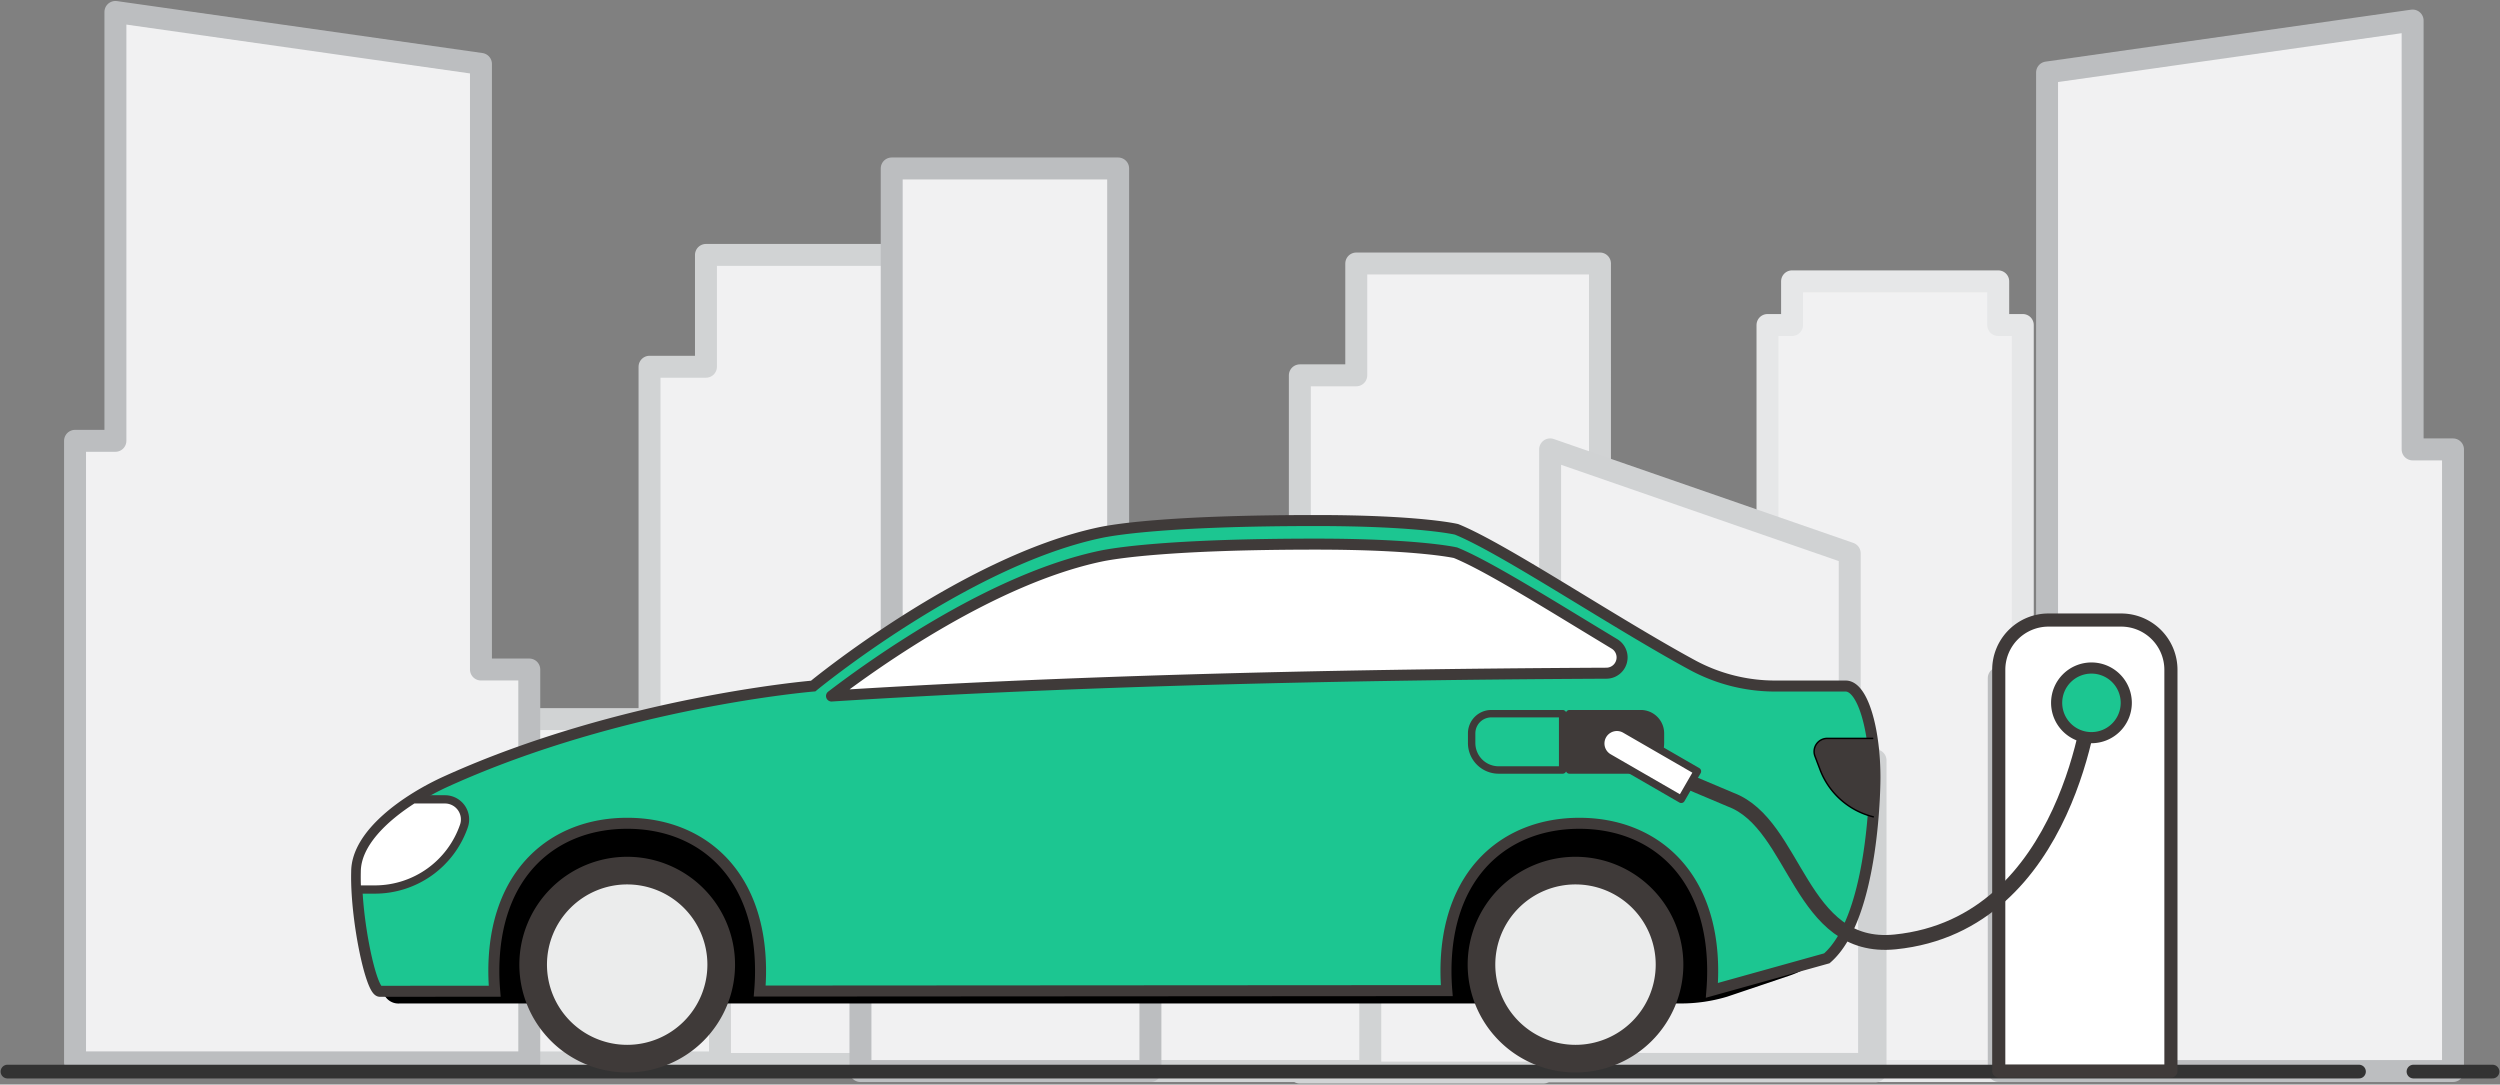 <svg id="Group_2840" data-name="Group 2840" xmlns="http://www.w3.org/2000/svg" width="520" height="225.578"
     viewBox="0 0 520 225.578">
  <rect x="0" y="0" width="520" height="225.578" fill="#808080" stroke="none"/>
  <defs>
    <clipPath id="clip-path">
      <rect id="Rectangle_1874" data-name="Rectangle 1874" width="520" height="225.578" fill="none"/>
    </clipPath>
  </defs>
  <path id="Path_6718" data-name="Path 6718" d="M186.443,48.672H135.751v23.26H124.015V216.955h50.692v-.314h11.736Z" transform="translate(11.087 4.351)" fill="#f1f1f2"/>
  <g id="Group_2841" data-name="Group 2841">
    <g id="Group_2840-2" data-name="Group 2840" clip-path="url(#clip-path)">
      <path id="Path_6719" data-name="Path 6719" d="M186.443,48.672H135.751v23.26H124.015V216.955h50.692v-.314h11.736Z" transform="translate(11.087 4.351)" fill="none" stroke="#d1d3d4" stroke-linecap="round" stroke-linejoin="round" stroke-width="4.564"/>
    </g>
  </g>
  <rect id="Rectangle_1875" data-name="Rectangle 1875" width="57.852" height="71.409" transform="translate(91.903 149.575)" fill="#f1f1f2"/>
  <g id="Group_2843" data-name="Group 2843">
    <g id="Group_2842" data-name="Group 2842" clip-path="url(#clip-path)">
      <rect id="Rectangle_1876" data-name="Rectangle 1876" width="57.852" height="71.409" transform="translate(91.903 149.575)" fill="none" stroke="#d1d3d4" stroke-linecap="round" stroke-linejoin="round" stroke-width="4.564"/>
    </g>
  </g>
  <path id="Path_6720" data-name="Path 6720" d="M310.607,50.311H259.915v23.26H248.178V218.594h50.692v-.314h11.736Z" transform="translate(22.188 4.498)" fill="#f1f1f2"/>
  <g id="Group_2845" data-name="Group 2845">
    <g id="Group_2844" data-name="Group 2844" clip-path="url(#clip-path)">
      <path id="Path_6721" data-name="Path 6721" d="M310.607,50.311H259.915v23.26H248.178V218.594h50.692v-.314h11.736Z" transform="translate(22.188 4.498)" fill="none" stroke="#d1d3d4" stroke-linecap="round" stroke-linejoin="round" stroke-width="4.564"/>
    </g>
  </g>
  <path id="Path_6722" data-name="Path 6722" d="M385.46,62.8V53.717H342.58V62.8h-5.111V217.967h53.1V62.8Z" transform="translate(30.17 4.802)" fill="#f1f1f2"/>
  <g id="Group_2847" data-name="Group 2847">
    <g id="Group_2846" data-name="Group 2846" clip-path="url(#clip-path)">
      <path id="Path_6723" data-name="Path 6723" d="M385.46,62.8V53.717H342.58V62.8h-5.111V217.967h53.1V62.8Z" transform="translate(30.17 4.802)" fill="none" stroke="#e6e7e8" stroke-linecap="round" stroke-linejoin="round" stroke-width="4.564"/>
    </g>
  </g>
  <path id="Path_6724" data-name="Path 6724" d="M358.285,150.484V107.413L295.965,85.8V215.171h67.688V150.484Z" transform="translate(26.46 7.67)" fill="#f1f1f2"/>
  <g id="Group_2849" data-name="Group 2849">
    <g id="Group_2848" data-name="Group 2848" clip-path="url(#clip-path)">
      <path id="Path_6725" data-name="Path 6725" d="M358.285,150.484V107.413L295.965,85.8V215.171h67.688V150.484Z" transform="translate(26.46 7.67)" fill="none" stroke="#d0d2d3" stroke-linecap="round" stroke-linejoin="round" stroke-width="4.564"/>
    </g>
  </g>
  <rect id="Rectangle_1881" data-name="Rectangle 1881" width="57.852" height="71.409" transform="translate(227.166 151.36)" fill="#f1f1f2"/>
  <g id="Group_2851" data-name="Group 2851">
    <g id="Group_2850" data-name="Group 2850" clip-path="url(#clip-path)">
      <rect id="Rectangle_1882" data-name="Rectangle 1882" width="57.852" height="71.409" transform="translate(227.166 151.36)" fill="none" stroke="#d1d3d4" stroke-linecap="round" stroke-linejoin="round" stroke-width="4.564"/>
    </g>
  </g>
  <path id="Path_6726" data-name="Path 6726" d="M217.886,137.771V32.165h-47.1V137.771h-6.5V219.9H224.6V137.771Z" transform="translate(14.688 2.876)" fill="#f1f1f2"/>
  <g id="Group_2853" data-name="Group 2853">
    <g id="Group_2852" data-name="Group 2852" clip-path="url(#clip-path)">
      <path id="Path_6727" data-name="Path 6727" d="M217.886,137.771V32.165h-47.1V137.771h-6.5V219.9H224.6V137.771Z" transform="translate(14.688 2.876)" fill="none" stroke="#bcbec0" stroke-linecap="round" stroke-linejoin="round" stroke-width="4.564"/>
    </g>
  </g>
  <path id="Path_6728" data-name="Path 6728" d="M467.707,93.125V3.923L391.672,14.729V140.7H381.621v81.72h94.484V93.125Z" transform="translate(34.118 0.351)" fill="#f1f1f2"/>
  <g id="Group_2855" data-name="Group 2855">
    <g id="Group_2854" data-name="Group 2854" clip-path="url(#clip-path)">
      <path id="Path_6729" data-name="Path 6729" d="M467.707,93.125V3.923L391.672,14.729V140.7H381.621v81.72h94.484V93.125Z" transform="translate(34.118 0.351)" fill="none" stroke="#bcbec0" stroke-linecap="round" stroke-linejoin="round" stroke-width="4.564"/>
    </g>
  </g>
  <path id="Path_6730" data-name="Path 6730" d="M22.724,91.486V2.282L98.758,13.089V139.054h10.051v81.72H14.326V91.486Z" transform="translate(1.281 0.204)" fill="#f1f1f2"/>
  <g id="Group_2857" data-name="Group 2857">
    <g id="Group_2856" data-name="Group 2856" clip-path="url(#clip-path)">
      <path id="Path_6731" data-name="Path 6731" d="M22.724,91.486V2.282L98.758,13.089V139.054h10.051v81.72H14.326V91.486Z" transform="translate(1.281 0.204)" fill="none" stroke="#bcbec0" stroke-linecap="round" stroke-linejoin="round" stroke-width="4.564"/>
      <path id="Path_6732" data-name="Path 6732" d="M355.869,143.759h6.11v64.686h-62.32c0-35.726,25.166-64.686,56.21-64.686" transform="translate(26.79 12.852)" fill="#f1f1f2"/>
      <path id="Path_6733" data-name="Path 6733" d="M355.869,143.759h6.11v64.686h-62.32C299.659,172.72,324.825,143.759,355.869,143.759Z" transform="translate(26.79 12.852)" fill="none" stroke="#d0d2d3" stroke-linecap="round" stroke-linejoin="round" stroke-width="4.564"/>
      <line id="Line_801" data-name="Line 801" x2="489.112" transform="translate(1.556 222.889)" fill="none" stroke="#333" stroke-linecap="round" stroke-linejoin="round" stroke-width="2.857"/>
      <line id="Line_802" data-name="Line 802" x2="16.441" transform="translate(502.002 222.889)" fill="none" stroke="#333" stroke-linecap="round" stroke-linejoin="round" stroke-width="2.857"/>
      <path id="Path_6734" data-name="Path 6734" d="M377.362,174.913c0,6.4-4.655,12.152-11.767,14.552l-12.87,4.342a33.272,33.272,0,0,1-9.631,1.415H76.6a3.279,3.279,0,0,1-3.533-2.945v-22.02c0-10.639,10.347-19.265,23.111-19.265H377.362Z" transform="translate(6.532 13.499)"/>
      <path id="Path_6735" data-name="Path 6735" d="M144.022,186.018a22.431,22.431,0,1,1-22.431-22.431,22.431,22.431,0,0,1,22.431,22.431" transform="translate(8.865 14.625)" fill="#3f3a39"/>
      <path id="Path_6736" data-name="Path 6736" d="M137.8,185.546a16.683,16.683,0,1,1-16.682-16.682A16.682,16.682,0,0,1,137.8,185.546" transform="translate(9.337 15.097)" fill="#ebecec"/>
      <path id="Path_6737" data-name="Path 6737" d="M325.085,186.018a22.431,22.431,0,1,1-22.431-22.431,22.431,22.431,0,0,1,22.431,22.431" transform="translate(25.052 14.625)" fill="#3f3a39"/>
      <path id="Path_6738" data-name="Path 6738" d="M318.864,185.546a16.683,16.683,0,1,1-16.682-16.682,16.682,16.682,0,0,1,16.682,16.682" transform="translate(25.524 15.097)" fill="#ebecec"/>
      <path id="Path_6739" data-name="Path 6739" d="M377.806,133.812H363.287a36.151,36.151,0,0,1-17.116-4.23c-16.339-8.821-39.383-24.34-49.3-28.365,0,0-7.564-1.829-29.245-1.829-31.752,0-42.66,2.039-44.95,2.526-28.195,5.988-59.623,31.9-59.623,31.9S123.263,137.1,86.77,153.63c-8.176,3.7-18.666,10.944-18.666,18.823-.249,9.683,2.966,24.851,4.827,24.851l23.88-.015c-.114-1.385-.18-2.782-.18-4.19,0-20.4,12.418-30.742,27.736-30.742S152.107,172.7,152.107,193.1c0,1.4-.065,2.781-.179,4.154,45.635-.029,101.928-.066,142.916-.092-.108-1.342-.168-2.7-.168-4.062,0-20.4,12.418-30.742,27.736-30.742S350.15,172.7,350.15,193.1c0,1.346-.057,2.683-.162,4.009l23.909-6.663c10.068-8.737,10.007-37.592,10.007-37.592,0-9.945-2.525-19.042-6.1-19.042" transform="translate(6.087 8.885)" fill="#1cc691"/>
      <path id="Path_6740" data-name="Path 6740" d="M377.806,133.812H363.287a36.151,36.151,0,0,1-17.116-4.23c-16.339-8.821-39.383-24.34-49.3-28.365,0,0-7.564-1.829-29.245-1.829-31.752,0-42.66,2.039-44.95,2.526-28.195,5.988-59.623,31.9-59.623,31.9S123.263,137.1,86.77,153.63c-8.176,3.7-18.666,10.944-18.666,18.823-.249,9.683,2.966,24.851,4.827,24.851l23.88-.015c-.114-1.385-.18-2.782-.18-4.19,0-20.4,12.418-30.742,27.736-30.742S152.107,172.7,152.107,193.1c0,1.4-.065,2.781-.179,4.154,45.635-.029,101.928-.066,142.916-.092-.108-1.342-.168-2.7-.168-4.062,0-20.4,12.418-30.742,27.736-30.742S350.15,172.7,350.15,193.1c0,1.346-.057,2.683-.162,4.009l23.909-6.663c10.068-8.737,10.007-37.592,10.007-37.592C383.9,142.909,381.379,133.812,377.806,133.812Z" transform="translate(6.087 8.885)" fill="none" stroke="#3f3a39" stroke-miterlimit="10" stroke-width="2.291"/>
      <path id="Path_6741" data-name="Path 6741" d="M319.937,130.738a3.284,3.284,0,0,0,1.67-6.1c-2.314-1.4-4.64-2.812-6.94-4.209-10.541-6.413-20.5-12.47-26.13-14.756-.03,0-7.757-1.784-29.016-1.784-30.622,0-42.052,1.924-44.825,2.513-22.212,4.717-46.23,21.671-55.933,29.08,45.635-2.887,98.364-4.438,161.174-4.742" transform="translate(14.194 9.288)" fill="#fff"/>
      <path id="Path_6742" data-name="Path 6742" d="M319.937,130.738a3.284,3.284,0,0,0,1.67-6.1c-2.314-1.4-4.64-2.812-6.94-4.209-10.541-6.413-20.5-12.47-26.13-14.756-.03,0-7.757-1.784-29.016-1.784-30.622,0-42.052,1.924-44.825,2.513-22.212,4.717-46.23,21.671-55.933,29.08C204.4,132.593,257.127,131.042,319.937,130.738Z" transform="translate(14.194 9.288)" fill="none" stroke="#3f3a39" stroke-linejoin="round" stroke-width="2.291"/>
      <path id="Path_6743" data-name="Path 6743" d="M346.548,144.684l1.06,2.8a15.922,15.922,0,0,0,11.066,9.808c.478-6.266.473-10.962.473-10.962a24.384,24.384,0,0,0-.595-5.347H349.1a2.734,2.734,0,0,0-2.557,3.7" transform="translate(30.966 12.604)" fill="#3f3a39"/>
      <path id="Path_6744" data-name="Path 6744" d="M358.687,157.453a.148.148,0,0,1-.037,0,16.077,16.077,0,0,1-11.171-9.9l-1.061-2.8a2.887,2.887,0,0,1,2.7-3.91h9.447a.153.153,0,0,1,0,.305h-9.447a2.582,2.582,0,0,0-2.414,3.5l1.06,2.8a15.769,15.769,0,0,0,10.96,9.715.152.152,0,0,1-.037.3" transform="translate(30.953 12.591)"/>
      <path id="Path_6745" data-name="Path 6745" d="M90.392,158.211a4.176,4.176,0,0,0-3.889-5.589h-6.65c-6.182,3.94-11.75,9.333-11.75,15.071-.029,1.16-.009,2.4.052,3.683h3.792a19.6,19.6,0,0,0,18.445-13.165" transform="translate(6.087 13.645)" fill="#fff"/>
      <path id="Path_6746" data-name="Path 6746" d="M90.392,158.211a4.176,4.176,0,0,0-3.889-5.589h-6.65c-6.182,3.94-11.75,9.333-11.75,15.071-.029,1.16-.009,2.4.052,3.683h3.792A19.6,19.6,0,0,0,90.392,158.211Z" transform="translate(6.087 13.645)" fill="none" stroke="#3f3a39" stroke-miterlimit="10" stroke-width="1.718"/>
      <path id="Path_6747" data-name="Path 6747" d="M407.081,118.386H391.975a10.353,10.353,0,0,0-10.353,10.353v83.447h35.812V128.739a10.352,10.352,0,0,0-10.353-10.353" transform="translate(34.118 10.584)" fill="#fff"/>
      <path id="Path_6748" data-name="Path 6748" d="M407.081,118.386H391.975a10.353,10.353,0,0,0-10.353,10.353v83.447h35.812V128.739A10.352,10.352,0,0,0,407.081,118.386Z" transform="translate(34.118 10.584)" fill="none" stroke="#3f3a39" stroke-linejoin="round" stroke-width="2.732"/>
      <path id="Path_6749" data-name="Path 6749" d="M312.969,147.977h-13.31V136.263h14.833a4.093,4.093,0,0,1,4.092,4.093v2.007a5.615,5.615,0,0,1-5.615,5.615" transform="translate(26.79 12.182)" fill="#3f3a39"/>
      <path id="Path_6750" data-name="Path 6750" d="M312.969,147.977h-13.31V136.263h14.833a4.093,4.093,0,0,1,4.092,4.093v2.007A5.615,5.615,0,0,1,312.969,147.977Z" transform="translate(26.79 12.182)" fill="none" stroke="#3f3a39" stroke-linejoin="round" stroke-width="1.544"/>
      <path id="Path_6751" data-name="Path 6751" d="M286.6,147.977h13.31V136.263H285.075a4.093,4.093,0,0,0-4.092,4.093v2.007a5.615,5.615,0,0,0,5.615,5.615" transform="translate(25.12 12.182)" fill="#1cc691"/>
      <path id="Path_6752" data-name="Path 6752" d="M286.6,147.977h13.31V136.263H285.075a4.093,4.093,0,0,0-4.092,4.093v2.007A5.615,5.615,0,0,0,286.6,147.977Z" transform="translate(25.12 12.182)" fill="none" stroke="#3f3a39" stroke-linejoin="round" stroke-width="1.544"/>
      <path id="Path_6753" data-name="Path 6753" d="M406.838,132.887s-4.493,47.465-40.991,51.151c-19.977,2.018-20.457-24.455-34.226-29.594l-14.591-6.165" transform="translate(28.343 11.88)" fill="none" stroke="#3f3a39" stroke-linecap="round" stroke-linejoin="round" stroke-width="3.089"/>
      <path id="Path_6754" data-name="Path 6754" d="M322.376,153.842l-15.063-8.7a3.363,3.363,0,1,1,3.364-5.825l15.062,8.7Z" transform="translate(27.324 12.415)" fill="#fff"/>
      <path id="Path_6755" data-name="Path 6755" d="M322.376,153.842l-15.063-8.7a3.363,3.363,0,1,1,3.364-5.825l15.062,8.7Z" transform="translate(27.324 12.415)" fill="none" stroke="#3f3a39" stroke-linejoin="round" stroke-width="1.544"/>
      <path id="Path_6756" data-name="Path 6756" d="M407.158,134.788a7.241,7.241,0,1,1-7.241-7.241,7.241,7.241,0,0,1,7.241,7.241" transform="translate(35.106 11.403)" fill="#1cc691"/>
      <path id="Path_6757" data-name="Path 6757" d="M407.158,134.788a7.241,7.241,0,1,1-7.241-7.241A7.241,7.241,0,0,1,407.158,134.788Z" transform="translate(35.106 11.403)" fill="none" stroke="#3f3a39" stroke-linecap="round" stroke-linejoin="round" stroke-width="2.317"/>
    </g>
  </g>
</svg>
